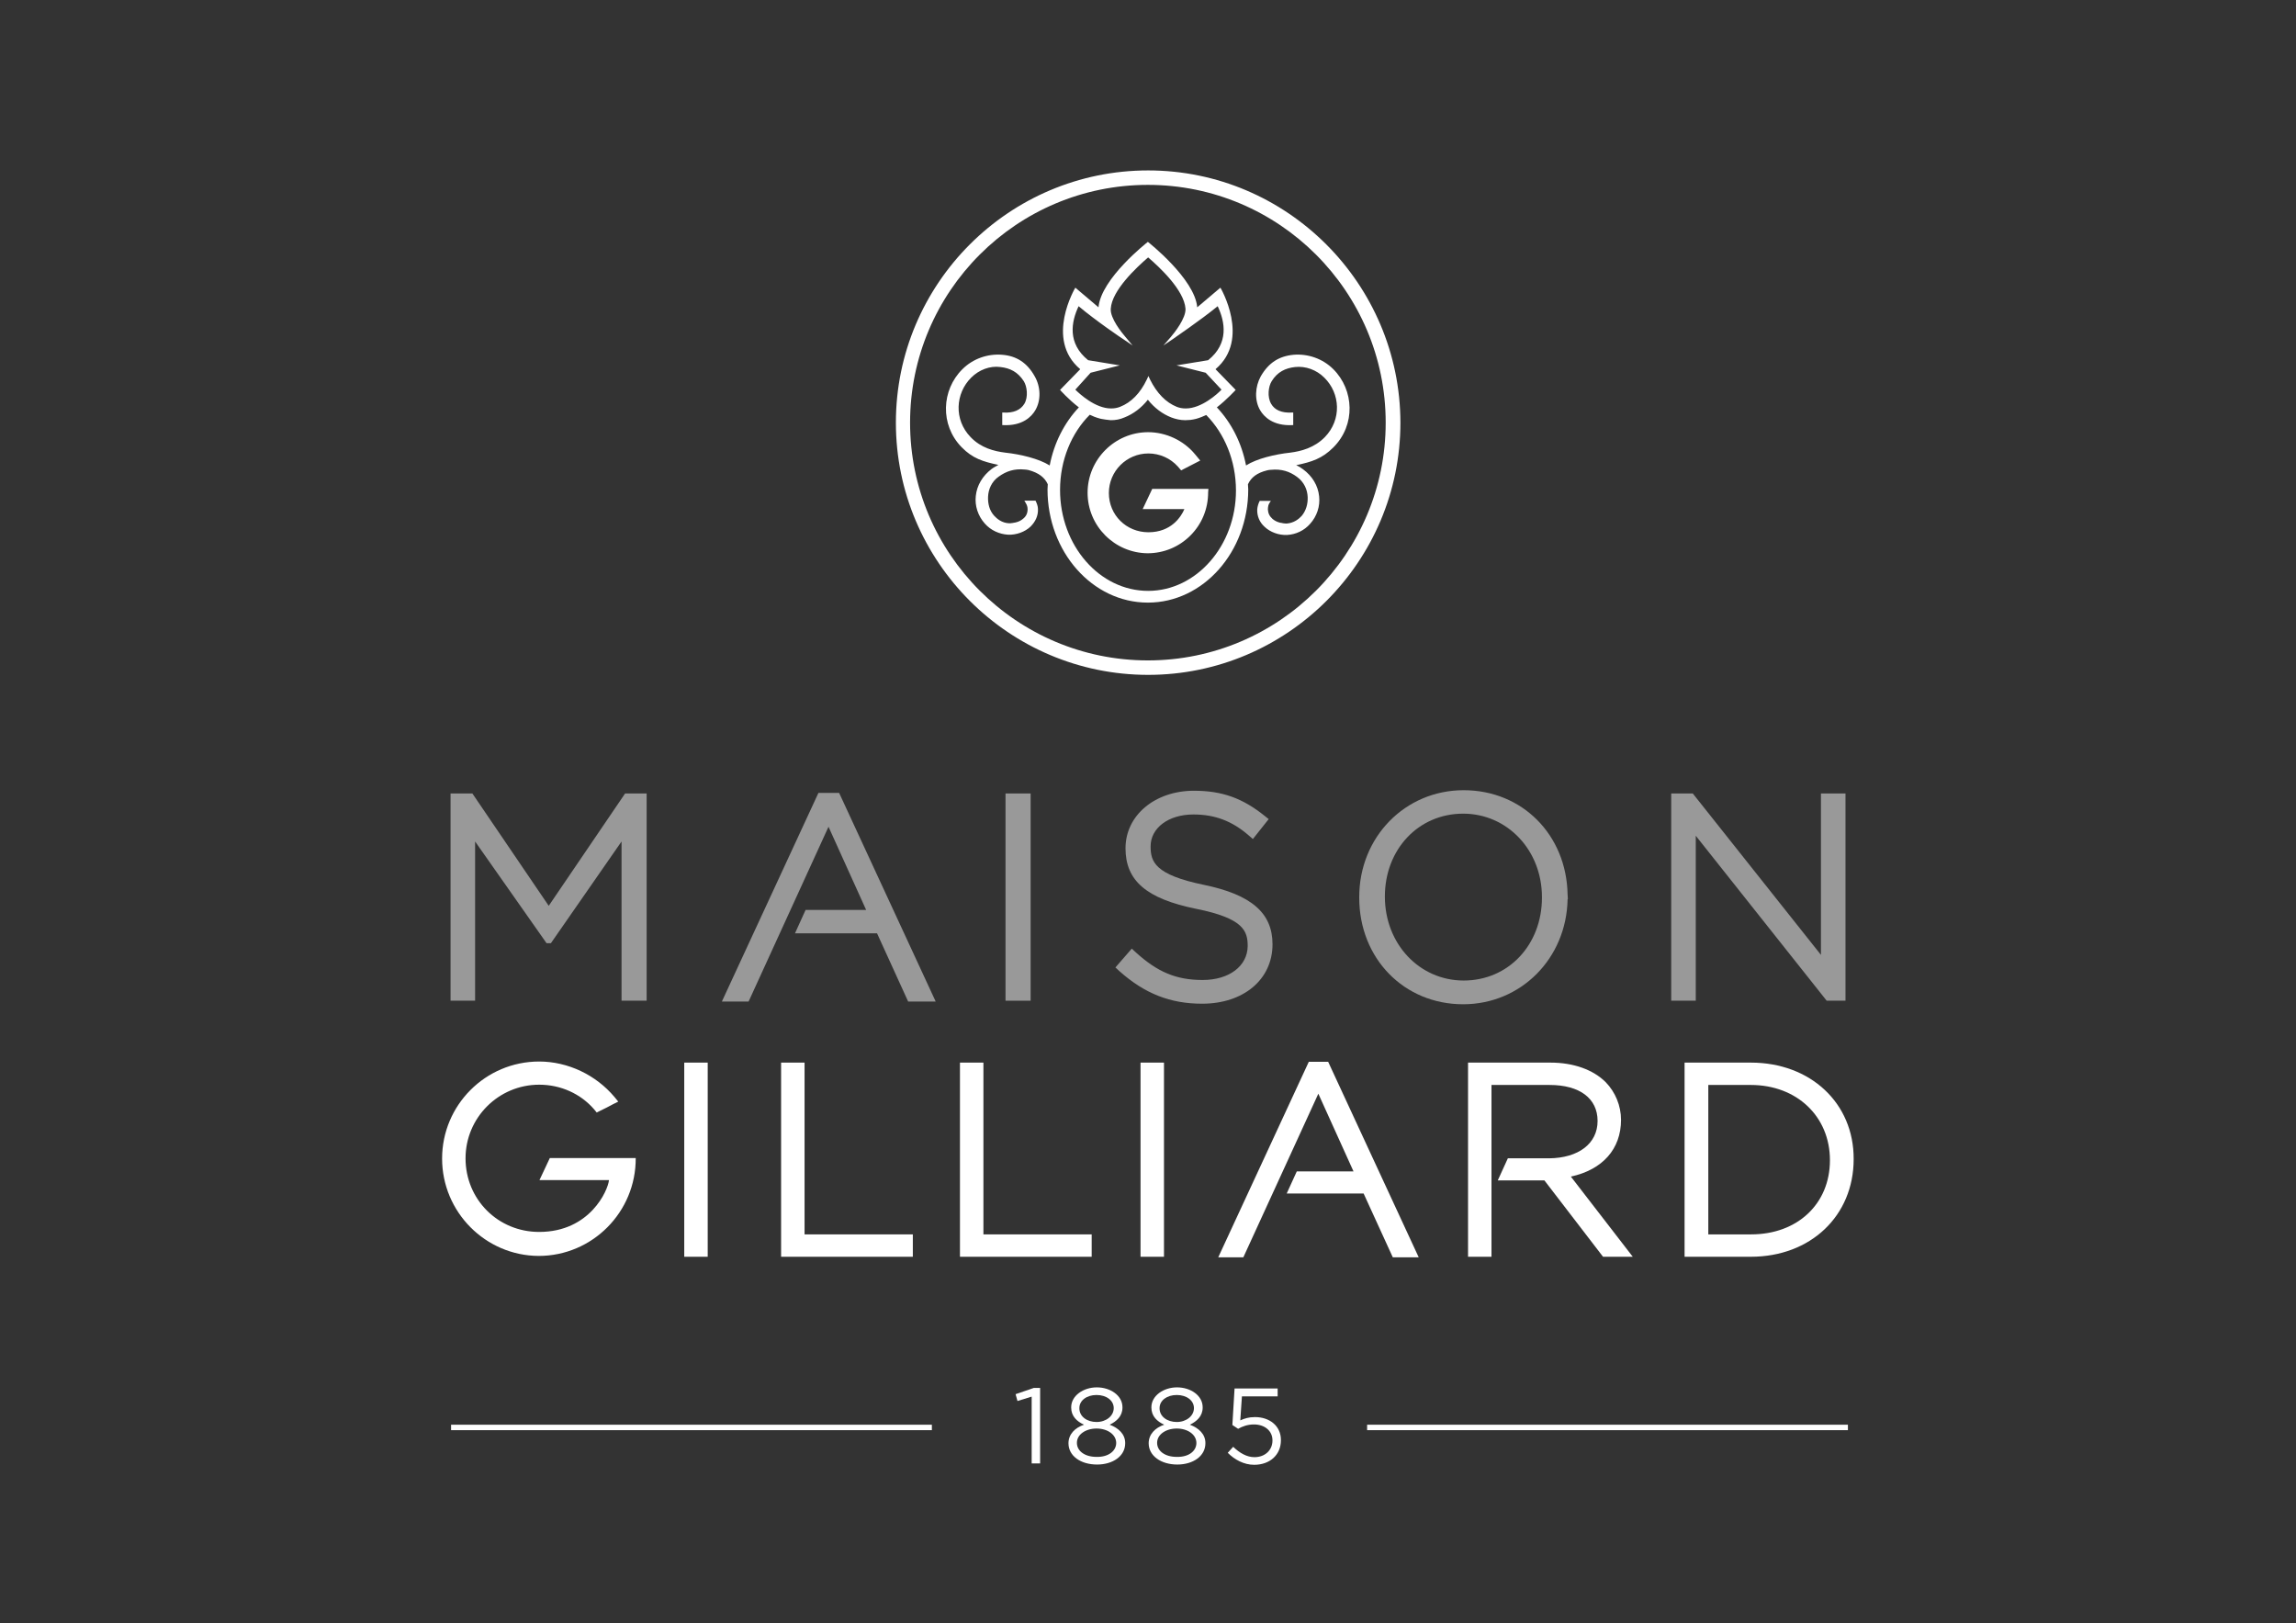 <?xml version="1.0" encoding="UTF-8"?>
<svg xmlns="http://www.w3.org/2000/svg" width="174" height="123" viewBox="0 0 174 123" fill="none">
  <rect x="0" y="0" width="174" height="123" fill="#333333" stroke="none"/>
  <path opacity="0.5" d="M36.005 63.763L41.419 71.469H41.75L47.103 63.763V75.829H49.005V60.126H47.372L41.585 68.639L35.798 60.126H34.145V75.829H36.005V63.763Z" fill="white"></path>
  <path opacity="0.5" d="M78.105 60.126H76.203V75.829H78.105V60.126Z" fill="white"></path>
  <path opacity="0.5" d="M91.145 74.259C89.14 74.259 87.714 73.659 86.061 72.151L85.771 71.883L84.531 73.308L84.821 73.577C86.743 75.292 88.685 76.056 91.103 76.056C94.245 76.056 96.436 74.217 96.436 71.552C96.436 69.176 94.824 67.791 91.228 67.048C87.507 66.283 87.197 65.291 87.197 64.134C87.197 62.729 88.561 61.717 90.442 61.717C92.075 61.717 93.377 62.213 94.638 63.308L94.948 63.577L96.146 62.068L95.836 61.82C94.162 60.477 92.612 59.919 90.484 59.919C87.528 59.919 85.296 61.779 85.296 64.279C85.296 66.738 86.887 68.102 90.649 68.866C94.266 69.589 94.555 70.56 94.555 71.697C94.534 73.205 93.15 74.259 91.145 74.259Z" fill="white"></path>
  <path opacity="0.5" d="M110.882 76.098C115.264 76.098 118.715 72.626 118.798 68.143L118.818 68.122L118.798 67.771C118.715 63.267 115.367 59.878 110.923 59.878C106.48 59.878 103.008 63.432 103.008 67.978V68.019C103.008 72.626 106.397 76.098 110.882 76.098ZM104.951 67.936C104.951 64.362 107.493 61.655 110.882 61.655C114.23 61.655 116.855 64.424 116.855 67.978V68.019C116.855 71.593 114.313 74.3 110.923 74.3C107.575 74.3 104.951 71.531 104.951 67.936Z" fill="white"></path>
  <path opacity="0.5" d="M128.512 63.329L138.433 75.829H139.859V60.126H137.999V72.358L128.285 60.126H126.652V75.829H128.512V63.329Z" fill="white"></path>
  <path opacity="0.5" d="M62.023 60.085L54.707 75.891H56.732L62.788 62.647L65.64 68.949H61.052L60.246 70.725H66.467L68.823 75.891H70.91L63.594 60.085H62.023Z" fill="white"></path>
  <path d="M99.186 80.457L92.324 95.272H94.226L99.909 82.875L102.575 88.763H98.276L97.512 90.437H103.34L105.551 95.272H107.515L100.653 80.457H99.186Z" fill="white"></path>
  <path d="M53.633 80.519H51.855V95.231H53.633V80.519Z" fill="white"></path>
  <path d="M60.973 80.519H59.195V95.231H69.178V93.536H60.973V80.519Z" fill="white"></path>
  <path d="M74.527 80.519H72.75V95.231H82.732V93.536H74.527V80.519Z" fill="white"></path>
  <path d="M88.211 80.519H86.434V95.231H88.211V80.519Z" fill="white"></path>
  <path d="M132.686 80.519H127.664V95.231H132.686C137.212 95.231 140.478 92.131 140.478 87.834C140.499 83.598 137.212 80.519 132.686 80.519ZM138.68 87.916C138.68 91.222 136.22 93.536 132.707 93.536H129.462V82.213H132.686C136.158 82.213 138.68 84.59 138.68 87.916Z" fill="white"></path>
  <path d="M119.046 89.156C121.443 88.639 122.848 87.069 122.848 84.858C122.848 83.784 122.414 82.751 121.691 82.007C120.74 81.056 119.252 80.519 117.496 80.519H111.254V95.231H113.031V82.213H117.434C119.707 82.213 121.071 83.226 121.071 84.941C121.071 86.656 119.624 87.751 117.392 87.772H114.271L113.507 89.445H117.041L121.484 95.231H123.737L119.046 89.156Z" fill="white"></path>
  <path d="M41.668 87.751L40.882 89.424H46.152C46.07 90.21 44.706 93.35 40.861 93.35C37.741 93.35 35.281 90.891 35.281 87.772C35.281 84.693 37.782 82.193 40.861 82.193C42.494 82.193 44.003 82.875 45.036 84.073L45.222 84.3L45.47 84.176C45.863 83.99 46.132 83.846 46.442 83.68L46.855 83.474L46.566 83.123C45.16 81.449 43.032 80.437 40.861 80.437C36.79 80.437 33.504 83.743 33.504 87.792C33.504 91.842 36.79 95.148 40.82 95.168C44.892 95.168 48.199 91.842 48.178 87.751H41.668Z" fill="white"></path>
  <path d="M70.621 107.958H34.184V108.371H70.621V107.958Z" fill="white"></path>
  <path d="M140.042 107.958H103.605V108.371H140.042V107.958Z" fill="white"></path>
  <path d="M78.184 105.83L77.109 106.161L76.965 105.644L78.35 105.169H78.825V110.892H78.184V105.83Z" fill="white"></path>
  <path d="M80.973 109.363C80.973 108.681 81.469 108.185 82.151 107.958C81.613 107.71 81.179 107.318 81.179 106.656V106.636C81.179 105.768 82.089 105.128 83.122 105.128C84.156 105.128 85.065 105.747 85.065 106.636V106.656C85.065 107.318 84.61 107.71 84.094 107.958C84.775 108.206 85.272 108.681 85.272 109.343V109.363C85.272 110.334 84.341 110.975 83.143 110.975C81.882 110.975 80.973 110.314 80.973 109.363ZM84.59 109.343C84.59 108.702 83.928 108.247 83.101 108.247C82.275 108.247 81.613 108.702 81.613 109.322V109.343C81.613 109.921 82.171 110.396 83.101 110.396C84.031 110.417 84.59 109.921 84.59 109.343ZM84.403 106.698C84.403 106.119 83.845 105.706 83.101 105.706C82.357 105.706 81.799 106.119 81.799 106.698V106.718C81.799 107.338 82.378 107.752 83.101 107.752C83.825 107.752 84.403 107.297 84.403 106.698Z" fill="white"></path>
  <path d="M87.051 109.363C87.051 108.681 87.547 108.185 88.229 107.958C87.692 107.71 87.257 107.318 87.257 106.656V106.636C87.257 105.768 88.167 105.128 89.2 105.128C90.234 105.128 91.143 105.747 91.143 106.636V106.656C91.143 107.318 90.688 107.71 90.172 107.958C90.854 108.206 91.35 108.681 91.35 109.343V109.363C91.35 110.334 90.42 110.975 89.221 110.975C87.981 110.975 87.051 110.314 87.051 109.363ZM90.668 109.343C90.668 108.702 90.006 108.247 89.18 108.247C88.353 108.247 87.692 108.702 87.692 109.322V109.343C87.692 109.921 88.249 110.396 89.18 110.396C90.13 110.417 90.668 109.921 90.668 109.343ZM90.482 106.698C90.482 106.119 89.924 105.706 89.18 105.706C88.436 105.706 87.877 106.119 87.877 106.698V106.718C87.877 107.338 88.456 107.752 89.18 107.752C89.903 107.752 90.482 107.297 90.482 106.698Z" fill="white"></path>
  <path d="M93.043 110.086L93.456 109.632C93.952 110.107 94.49 110.417 95.068 110.417C95.874 110.417 96.432 109.88 96.432 109.157V109.136C96.432 108.433 95.854 107.938 95.027 107.938C94.552 107.938 94.159 108.082 93.828 108.268L93.394 107.979L93.56 105.21H96.825V105.809H94.118L93.994 107.628C94.324 107.483 94.634 107.38 95.11 107.38C96.205 107.38 97.073 108.041 97.073 109.115V109.136C97.073 110.252 96.226 110.995 95.048 110.995C94.262 110.995 93.56 110.603 93.043 110.086Z" fill="white"></path>
  <path d="M87.012 12.914C76.472 12.914 67.894 21.488 67.894 32.026C67.894 42.563 76.472 51.138 87.012 51.138C97.552 51.138 106.129 42.563 106.129 32.026C106.109 21.488 97.532 12.914 87.012 12.914ZM105.013 32.026C105.013 41.964 96.932 50.043 86.991 50.043C77.05 50.043 68.969 41.964 68.969 32.026C68.969 22.087 77.05 14.009 86.991 14.009C96.932 14.009 105.013 22.087 105.013 32.026Z" fill="white"></path>
  <path d="M91.578 37.047H87.32L86.597 38.576H89.759C89.511 39.154 88.767 40.332 87.031 40.332C85.357 40.332 84.034 39.03 84.034 37.357C84.034 35.704 85.377 34.361 87.031 34.361C87.899 34.361 88.705 34.733 89.263 35.352L89.511 35.642L90.958 34.898L90.565 34.423C89.697 33.369 88.353 32.749 87.01 32.749C84.489 32.749 82.422 34.815 82.422 37.336C82.422 39.857 84.468 41.902 86.969 41.923C88.188 41.923 89.346 41.448 90.213 40.58C91.082 39.712 91.557 38.555 91.557 37.315L91.578 37.047Z" fill="white"></path>
  <path d="M101.044 27.976C100.238 27.17 99.122 26.798 98.047 26.881C96.931 26.984 96.146 27.48 95.547 28.513C95.113 29.299 95.051 30.332 95.505 31.096C95.774 31.551 96.456 32.294 97.965 32.212H98.006V31.261H97.903C97.138 31.303 96.601 31.075 96.332 30.6C96.022 30.063 96.125 29.278 96.373 28.885C96.807 28.183 97.407 27.893 98.151 27.811C98.936 27.728 99.763 28.017 100.362 28.617C101.582 29.815 101.685 31.799 100.403 33.121C99.618 33.927 98.605 34.195 97.779 34.299C96.621 34.423 95.237 34.753 94.43 35.27C94.1 33.555 93.314 32.026 92.219 30.869C92.963 30.29 93.645 29.546 93.645 29.546L92.116 27.976C94.803 25.703 92.488 21.798 92.488 21.798L90.731 23.286C90.545 21.116 86.99 18.327 86.99 18.327C86.99 18.327 83.435 21.096 83.249 23.286L81.493 21.798C81.493 21.798 79.157 25.703 81.865 27.976L80.335 29.546C80.335 29.546 80.997 30.29 81.761 30.869C80.666 32.026 79.881 33.555 79.55 35.27C78.723 34.753 77.338 34.423 76.181 34.299C75.354 34.195 74.342 33.947 73.556 33.121C72.275 31.799 72.399 29.815 73.598 28.617C74.197 28.017 75.024 27.707 75.809 27.811C76.553 27.893 77.132 28.183 77.587 28.885C77.835 29.278 77.938 30.084 77.628 30.6C77.338 31.075 76.801 31.303 76.057 31.261H75.954V32.212H75.995C77.504 32.294 78.186 31.551 78.454 31.096C78.909 30.332 78.868 29.299 78.413 28.513C77.835 27.48 77.028 26.964 75.933 26.881C74.858 26.798 73.742 27.17 72.936 27.976C71.345 29.546 71.221 32.191 72.874 33.885C73.701 34.733 74.486 34.98 75.664 35.228C75.478 35.332 75.313 35.414 75.148 35.538C74.466 36.055 74.032 36.778 73.949 37.584C73.866 38.328 74.114 39.092 74.631 39.671C75.086 40.187 75.726 40.477 76.408 40.518C77.028 40.538 77.669 40.311 78.103 39.898C78.475 39.526 78.682 39.072 78.661 38.576C78.661 38.369 78.579 38.142 78.475 37.935H77.628C77.648 37.977 77.752 38.121 77.814 38.266C77.855 38.369 77.876 38.472 77.876 38.576C77.876 38.886 77.772 39.113 77.545 39.299C77.4 39.423 77.235 39.526 76.966 39.588C76.946 39.588 76.822 39.609 76.739 39.629C76.636 39.65 76.532 39.65 76.47 39.65C75.933 39.629 75.561 39.319 75.334 39.072C74.982 38.679 74.858 38.162 74.879 37.646C74.9 37.088 75.148 36.489 75.685 36.117C76.264 35.704 76.863 35.497 77.669 35.58C77.752 35.58 77.855 35.6 77.959 35.621C78.703 35.828 79.157 36.158 79.405 36.695C79.405 36.819 79.385 36.964 79.385 37.088C79.385 41.82 82.795 45.663 86.99 45.663C91.186 45.663 94.596 41.82 94.596 37.088C94.596 36.964 94.575 36.819 94.575 36.695C94.823 36.158 95.278 35.828 96.022 35.642C96.105 35.621 96.208 35.6 96.311 35.6C97.117 35.518 97.737 35.724 98.295 36.138C98.833 36.53 99.081 37.109 99.101 37.667C99.122 38.183 98.977 38.7 98.647 39.092C98.44 39.319 98.068 39.629 97.51 39.671C97.469 39.671 97.365 39.671 97.241 39.65C97.159 39.629 97.055 39.609 97.014 39.609C96.766 39.547 96.58 39.444 96.435 39.319C96.208 39.113 96.105 38.906 96.084 38.596C96.084 38.493 96.105 38.39 96.125 38.286C96.167 38.142 96.291 37.997 96.311 37.956H95.464C95.361 38.162 95.299 38.369 95.278 38.596C95.257 39.092 95.443 39.567 95.836 39.919C96.27 40.332 96.911 40.559 97.531 40.538C98.213 40.497 98.833 40.208 99.287 39.691C99.804 39.113 100.052 38.369 99.969 37.605C99.887 36.799 99.453 36.076 98.75 35.559C98.585 35.435 98.419 35.332 98.233 35.249C99.411 35.001 100.197 34.753 101.044 33.906C102.76 32.191 102.615 29.546 101.044 27.976ZM82.65 28.245L84.862 27.687L82.464 27.294C80.873 26.013 81.183 24.381 81.741 23.203C82.981 24.257 85.109 25.703 85.13 25.703L85.833 26.179L85.296 25.538C85.027 25.228 84.117 24.112 84.179 23.389C84.262 22.005 86.122 20.269 87.011 19.505C87.879 20.249 89.739 21.984 89.842 23.389C89.884 24.112 88.995 25.228 88.726 25.538L88.168 26.179L88.871 25.703C88.892 25.683 91.02 24.236 92.281 23.203C92.839 24.381 93.149 26.013 91.558 27.294L89.16 27.687L91.372 28.245L92.57 29.526C92.281 29.836 91.062 30.951 89.863 30.951C89.615 30.951 89.388 30.91 89.181 30.828C88.354 30.497 87.672 29.794 87.156 28.761L87.032 28.493L86.908 28.761C86.412 29.794 85.73 30.497 84.882 30.828C84.675 30.91 84.448 30.951 84.2 30.951C83.001 30.951 81.803 29.836 81.493 29.526L82.65 28.245ZM82.423 31.344C82.319 31.282 82.195 31.22 82.092 31.137C82.195 31.22 82.299 31.282 82.423 31.344ZM87.011 44.774C83.332 44.774 80.335 41.344 80.335 37.129C80.335 34.856 81.203 32.811 82.588 31.427C82.795 31.53 83.043 31.633 83.353 31.716C83.394 31.716 83.415 31.737 83.435 31.737C83.663 31.778 83.911 31.819 84.179 31.84C84.552 31.84 84.882 31.778 85.213 31.633C85.895 31.365 86.494 30.91 86.99 30.29C87.486 30.91 88.086 31.365 88.768 31.633C89.098 31.757 89.45 31.84 89.822 31.84C89.966 31.84 90.09 31.819 90.214 31.819C90.359 31.799 90.483 31.778 90.648 31.737C90.938 31.654 91.186 31.551 91.413 31.447C92.798 32.852 93.666 34.898 93.666 37.171C93.666 41.344 90.669 44.774 87.011 44.774Z" fill="white"></path>
</svg>
